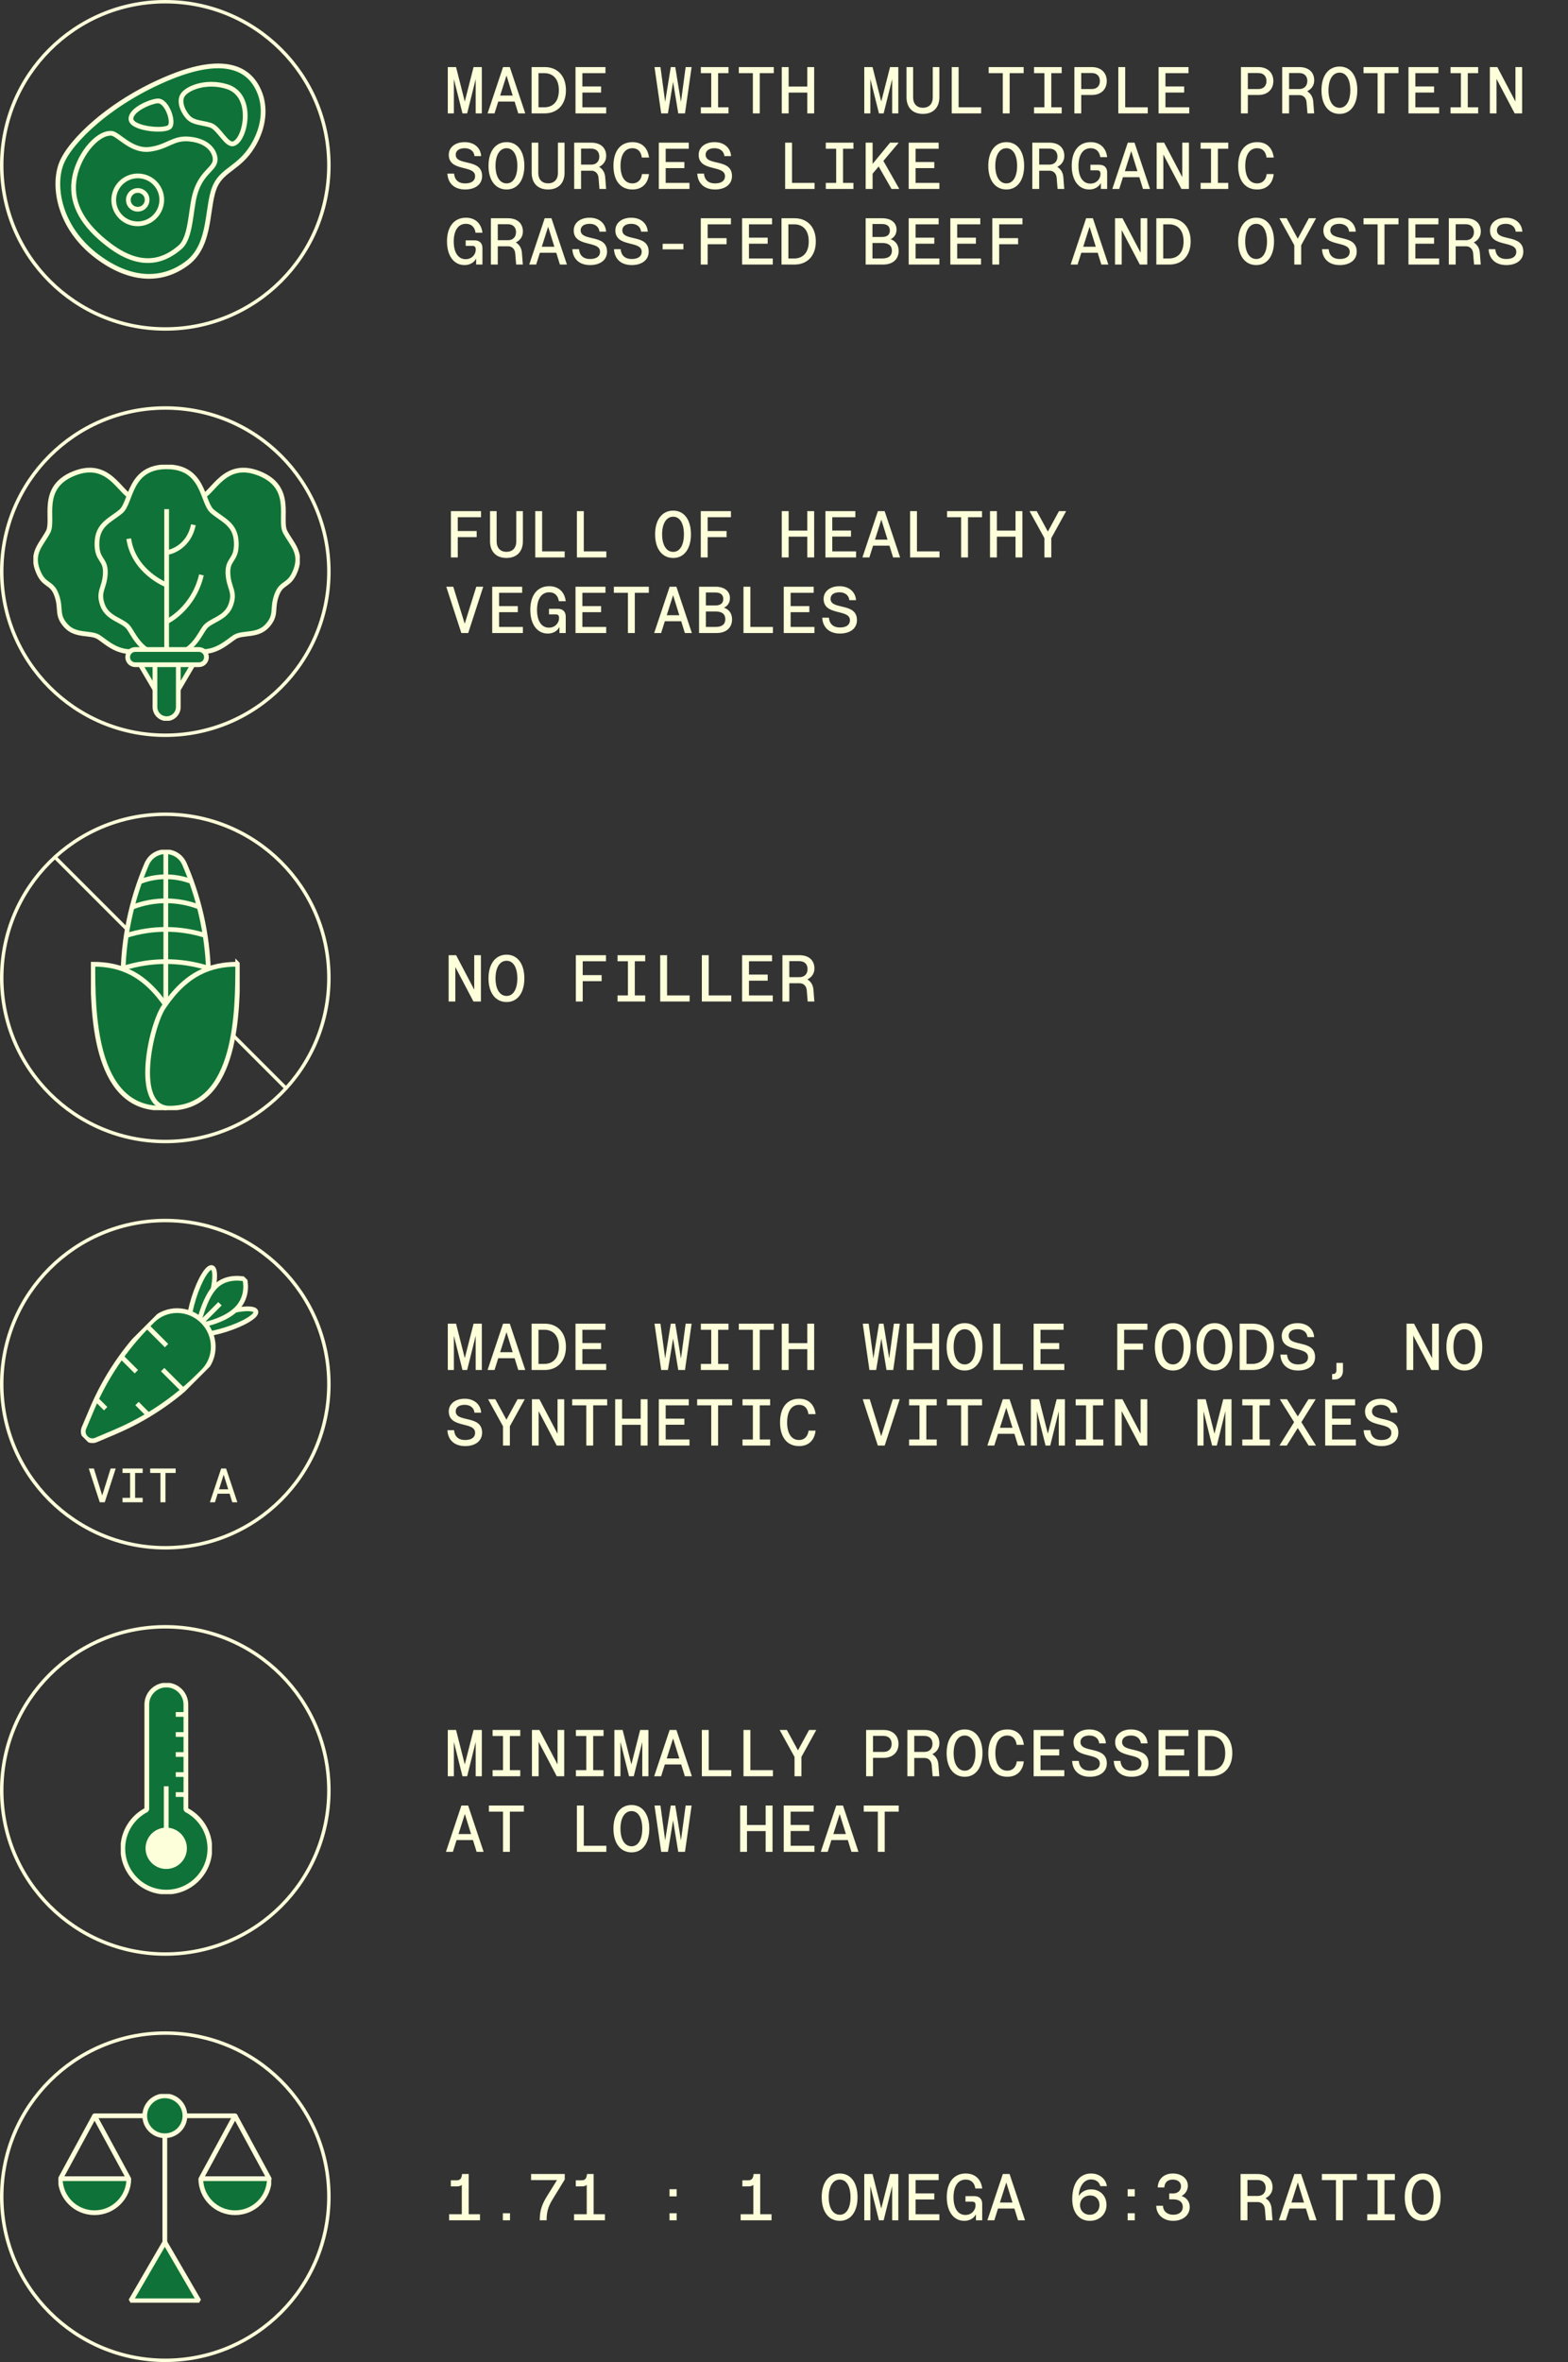 <svg xmlns="http://www.w3.org/2000/svg" fill="none" viewBox="0 0 332 500" height="500" width="332">
<rect x="0" y="0" width="332" height="500" fill="#333333" stroke="none"/>
<path fill="#FDFFDA" d="M94.812 24V14.2H96.562L98.41 21.494L100.272 14.2H102.022V24H100.72V16.734L98.914 24H97.92L96.1 16.734V24H94.812ZM103.238 24L106.514 14.2H107.942L111.218 24H109.734L108.964 21.508H105.492L104.708 24H103.238ZM105.898 20.234H108.558L107.242 15.992L105.898 20.234ZM112.561 24V14.2H115.347C117.895 14.2 119.827 15.908 119.827 19.1C119.827 22.292 117.895 24 115.347 24H112.561ZM115.277 22.712C116.901 22.712 118.329 21.69 118.329 19.1C118.329 16.51 116.901 15.488 115.277 15.488H114.017V22.712H115.277ZM121.855 24V14.2H128.197V15.488H123.311V18.302H127.273V19.59H123.311V22.712H128.351V24H121.855ZM139.996 24L138.582 14.2H139.842L140.836 21.564L142.026 14.2H142.978L144.182 21.578L145.176 14.2H146.436L145.036 24H143.608L142.516 17.336L141.424 24H139.996ZM148.394 24V22.712H150.592V15.488H148.394V14.2H154.246V15.488H152.048V22.712H154.246V24H148.394ZM159.411 24V15.488H156.429V14.2H163.835V15.488H160.867V24H159.411ZM170.931 24V19.604H166.983V24H165.527V14.2H166.983V18.316H170.931V14.2H172.387V24H170.931ZM182.996 24V14.2H184.746L186.594 21.494L188.456 14.2H190.206V24H188.904V16.734L187.098 24H186.104L184.284 16.734V24H182.996ZM195.412 24.112C193.242 24.112 191.94 22.782 191.94 20.57V14.2H193.34V20.612C193.34 21.984 194.124 22.81 195.412 22.81C196.714 22.81 197.498 21.984 197.498 20.612V14.2H198.898V20.57C198.898 22.782 197.582 24.112 195.412 24.112ZM201.514 24V14.2H202.97V22.712H207.744V24H201.514ZM212.321 24V15.488H209.339V14.2H216.745V15.488H213.777V24H212.321ZM218.941 24V22.712H221.139V15.488H218.941V14.2H224.793V15.488H222.595V22.712H224.793V24H218.941ZM227.479 24V14.2H231.161C233.149 14.2 234.339 15.418 234.339 17.154C234.339 18.89 233.149 20.108 231.161 20.108H228.935V24H227.479ZM231.133 18.848C232.393 18.848 232.883 18.05 232.883 17.154C232.883 16.258 232.393 15.46 231.133 15.46H228.935V18.848H231.133ZM236.788 24V14.2H238.244V22.712H243.018V24H236.788ZM245.312 24V14.2H251.654V15.488H246.768V18.302H250.73V19.59H246.768V22.712H251.808V24H245.312ZM262.753 24V14.2H266.435C268.423 14.2 269.613 15.418 269.613 17.154C269.613 18.89 268.423 20.108 266.435 20.108H264.209V24H262.753ZM266.407 18.848C267.667 18.848 268.157 18.05 268.157 17.154C268.157 16.258 267.667 15.46 266.407 15.46H264.209V18.848H266.407ZM271.487 24V14.2H275.085C277.073 14.2 278.263 15.264 278.263 17.014C278.263 18.078 277.675 18.876 276.765 19.324C277.507 19.758 277.983 20.528 278.053 21.494L278.249 24H276.835L276.639 21.62C276.569 20.752 275.981 20.136 275.155 20.136H272.943V24H271.487ZM275.043 18.848C276.317 18.848 276.807 18.022 276.807 17.14C276.807 16.244 276.317 15.46 275.043 15.46H272.943V18.848H275.043ZM283.638 24.112C281.286 24.112 279.802 22.18 279.802 19.1C279.802 16.02 281.286 14.088 283.638 14.088C285.948 14.088 287.39 16.02 287.39 19.1C287.39 22.18 285.948 24.112 283.638 24.112ZM283.638 22.824C285.038 22.824 285.906 21.396 285.906 19.1C285.906 16.804 285.038 15.376 283.638 15.376C282.196 15.376 281.286 16.804 281.286 19.1C281.286 21.396 282.196 22.824 283.638 22.824ZM291.686 24V15.488H288.704V14.2H296.11V15.488H293.142V24H291.686ZM298.222 24V14.2H304.564V15.488H299.678V18.302H303.64V19.59H299.678V22.712H304.718V24H298.222ZM307.125 24V22.712H309.323V15.488H307.125V14.2H312.977V15.488H310.779V22.712H312.977V24H307.125ZM315.453 24V14.2H317.035L320.871 21.494V14.2H322.285V24H320.703L316.867 16.706V24H315.453ZM98.494 40.112C96.17 40.112 94.84 38.782 94.728 36.752H96.142C96.254 38.012 96.996 38.824 98.494 38.824C99.726 38.824 100.594 38.348 100.594 37.284C100.594 34.834 95.022 36.444 95.022 32.762C95.022 31.166 96.408 30.088 98.382 30.088C100.384 30.088 101.756 31.25 101.882 33.042H100.468C100.37 32.034 99.586 31.376 98.382 31.376C97.206 31.376 96.492 31.908 96.492 32.748C96.492 35.212 102.078 33.434 102.078 37.27C102.078 39.062 100.594 40.112 98.494 40.112ZM107.27 40.112C104.918 40.112 103.434 38.18 103.434 35.1C103.434 32.02 104.918 30.088 107.27 30.088C109.58 30.088 111.022 32.02 111.022 35.1C111.022 38.18 109.58 40.112 107.27 40.112ZM107.27 38.824C108.67 38.824 109.538 37.396 109.538 35.1C109.538 32.804 108.67 31.376 107.27 31.376C105.828 31.376 104.918 32.804 104.918 35.1C104.918 37.396 105.828 38.824 107.27 38.824ZM116.047 40.112C113.877 40.112 112.575 38.782 112.575 36.57V30.2H113.975V36.612C113.975 37.984 114.759 38.81 116.047 38.81C117.349 38.81 118.133 37.984 118.133 36.612V30.2H119.533V36.57C119.533 38.782 118.217 40.112 116.047 40.112ZM121.575 40V30.2H125.173C127.161 30.2 128.351 31.264 128.351 33.014C128.351 34.078 127.763 34.876 126.853 35.324C127.595 35.758 128.071 36.528 128.141 37.494L128.337 40H126.923L126.727 37.62C126.657 36.752 126.069 36.136 125.243 36.136H123.031V40H121.575ZM125.131 34.848C126.405 34.848 126.895 34.022 126.895 33.14C126.895 32.244 126.405 31.46 125.131 31.46H123.031V34.848H125.131ZM133.921 40.112C131.359 40.112 129.889 38.222 129.889 35.1C129.889 31.978 131.359 30.088 133.921 30.088C135.937 30.088 137.155 31.306 137.421 33.35H135.895C135.741 32.132 135.083 31.376 133.907 31.376C132.297 31.376 131.387 32.79 131.387 35.1C131.387 37.41 132.297 38.824 133.907 38.824C135.041 38.824 135.783 38.068 135.923 36.85H137.407C137.197 38.894 135.909 40.112 133.921 40.112ZM139.492 40V30.2H145.834V31.488H140.948V34.302H144.91V35.59H140.948V38.712H145.988V40H139.492ZM151.404 40.112C149.08 40.112 147.75 38.782 147.638 36.752H149.052C149.164 38.012 149.906 38.824 151.404 38.824C152.636 38.824 153.504 38.348 153.504 37.284C153.504 34.834 147.932 36.444 147.932 32.762C147.932 31.166 149.318 30.088 151.292 30.088C153.294 30.088 154.666 31.25 154.792 33.042H153.378C153.28 32.034 152.496 31.376 151.292 31.376C150.116 31.376 149.402 31.908 149.402 32.748C149.402 35.212 154.988 33.434 154.988 37.27C154.988 39.062 153.504 40.112 151.404 40.112ZM166.241 40V30.2H167.697V38.712H172.471V40H166.241ZM174.849 40V38.712H177.047V31.488H174.849V30.2H180.701V31.488H178.503V38.712H180.701V40H174.849ZM184.76 40H183.29V30.2H184.76V34.694L188.456 30.2H190.29L187.042 34.064L190.416 40H188.764L186.048 35.24L184.76 36.766V40ZM192.402 40V30.2H198.744V31.488H193.858V34.302H197.82V35.59H193.858V38.712H198.898V40H192.402ZM213.091 40.112C210.739 40.112 209.255 38.18 209.255 35.1C209.255 32.02 210.739 30.088 213.091 30.088C215.401 30.088 216.843 32.02 216.843 35.1C216.843 38.18 215.401 40.112 213.091 40.112ZM213.091 38.824C214.491 38.824 215.359 37.396 215.359 35.1C215.359 32.804 214.491 31.376 213.091 31.376C211.649 31.376 210.739 32.804 210.739 35.1C210.739 37.396 211.649 38.824 213.091 38.824ZM218.577 40V30.2H222.175C224.163 30.2 225.353 31.264 225.353 33.014C225.353 34.078 224.765 34.876 223.855 35.324C224.597 35.758 225.073 36.528 225.143 37.494L225.339 40H223.925L223.729 37.62C223.659 36.752 223.071 36.136 222.245 36.136H220.033V40H218.577ZM222.133 34.848C223.407 34.848 223.897 34.022 223.897 33.14C223.897 32.244 223.407 31.46 222.133 31.46H220.033V34.848H222.133ZM230.615 40.112C228.389 40.112 226.919 38.166 226.919 35.086C226.919 31.992 228.417 30.088 230.923 30.088C232.953 30.088 234.199 31.348 234.423 33.266H232.967C232.799 32.104 232.113 31.376 230.923 31.376C229.299 31.376 228.347 32.79 228.347 35.114C228.347 37.424 229.271 38.866 230.867 38.866C232.141 38.866 233.009 37.928 233.009 36.808C233.009 36.304 232.813 36.052 232.323 36.052H230.881V34.876H232.729C233.807 34.876 234.423 35.464 234.423 36.528V40H233.093V38.712C232.883 39.174 232.155 40.112 230.615 40.112ZM235.514 40L238.79 30.2H240.218L243.494 40H242.01L241.24 37.508H237.768L236.984 40H235.514ZM238.174 36.234H240.834L239.518 31.992L238.174 36.234ZM244.906 40V30.2H246.488L250.324 37.494V30.2H251.738V40H250.156L246.32 32.706V40H244.906ZM254.214 40V38.712H256.412V31.488H254.214V30.2H260.066V31.488H257.868V38.712H260.066V40H254.214ZM266.197 40.112C263.635 40.112 262.165 38.222 262.165 35.1C262.165 31.978 263.635 30.088 266.197 30.088C268.213 30.088 269.431 31.306 269.697 33.35H268.171C268.017 32.132 267.359 31.376 266.183 31.376C264.573 31.376 263.663 32.79 263.663 35.1C263.663 37.41 264.573 38.824 266.183 38.824C267.317 38.824 268.059 38.068 268.199 36.85H269.683C269.473 38.894 268.185 40.112 266.197 40.112ZM98.34 56.112C96.114 56.112 94.644 54.166 94.644 51.086C94.644 47.992 96.142 46.088 98.648 46.088C100.678 46.088 101.924 47.348 102.148 49.266H100.692C100.524 48.104 99.838 47.376 98.648 47.376C97.024 47.376 96.072 48.79 96.072 51.114C96.072 53.424 96.996 54.866 98.592 54.866C99.866 54.866 100.734 53.928 100.734 52.808C100.734 52.304 100.538 52.052 100.048 52.052H98.606V50.876H100.454C101.532 50.876 102.148 51.464 102.148 52.528V56H100.818V54.712C100.608 55.174 99.88 56.112 98.34 56.112ZM103.938 56V46.2H107.536C109.524 46.2 110.714 47.264 110.714 49.014C110.714 50.078 110.126 50.876 109.216 51.324C109.958 51.758 110.434 52.528 110.504 53.494L110.7 56H109.286L109.09 53.62C109.02 52.752 108.432 52.136 107.606 52.136H105.394V56H103.938ZM107.494 50.848C108.768 50.848 109.258 50.022 109.258 49.14C109.258 48.244 108.768 47.46 107.494 47.46H105.394V50.848H107.494ZM112.057 56L115.333 46.2H116.761L120.037 56H118.553L117.783 53.508H114.311L113.527 56H112.057ZM114.717 52.234H117.377L116.061 47.992L114.717 52.234ZM124.949 56.112C122.625 56.112 121.295 54.782 121.183 52.752H122.597C122.709 54.012 123.451 54.824 124.949 54.824C126.181 54.824 127.049 54.348 127.049 53.284C127.049 50.834 121.477 52.444 121.477 48.762C121.477 47.166 122.863 46.088 124.837 46.088C126.839 46.088 128.211 47.25 128.337 49.042H126.923C126.825 48.034 126.041 47.376 124.837 47.376C123.661 47.376 122.947 47.908 122.947 48.748C122.947 51.212 128.533 49.434 128.533 53.27C128.533 55.062 127.049 56.112 124.949 56.112ZM133.767 56.112C131.443 56.112 130.113 54.782 130.001 52.752H131.415C131.527 54.012 132.269 54.824 133.767 54.824C134.999 54.824 135.867 54.348 135.867 53.284C135.867 50.834 130.295 52.444 130.295 48.762C130.295 47.166 131.681 46.088 133.655 46.088C135.657 46.088 137.029 47.25 137.155 49.042H135.741C135.643 48.034 134.859 47.376 133.655 47.376C132.479 47.376 131.765 47.908 131.765 48.748C131.765 51.212 137.351 49.434 137.351 53.27C137.351 55.062 135.867 56.112 133.767 56.112ZM140.304 52.78V51.604H144.7V52.78H140.304ZM148.38 56V46.2H154.764V47.488H149.836V50.414H153.84V51.702H149.836V56H148.38ZM157.129 56V46.2H163.471V47.488H158.585V50.302H162.547V51.59H158.585V54.712H163.625V56H157.129ZM165.471 56V46.2H168.257C170.805 46.2 172.737 47.908 172.737 51.1C172.737 54.292 170.805 56 168.257 56H165.471ZM168.187 54.712C169.811 54.712 171.239 53.69 171.239 51.1C171.239 48.51 169.811 47.488 168.187 47.488H166.927V54.712H168.187ZM183.29 56V46.2H186.804C188.638 46.2 189.828 47.124 189.828 48.594C189.828 49.644 189.268 50.302 188.568 50.638C189.548 50.974 190.276 51.758 190.276 53.116C190.276 54.88 189.03 56 187 56H183.29ZM186.79 54.712C188.162 54.712 188.848 54.138 188.848 53.074C188.848 52.01 188.162 51.436 186.79 51.436H184.732V54.712H186.79ZM186.734 50.162C187.84 50.162 188.414 49.7 188.414 48.79C188.414 47.894 187.84 47.418 186.72 47.418H184.732V50.162H186.734ZM192.402 56V46.2H198.744V47.488H193.858V50.302H197.82V51.59H193.858V54.712H198.898V56H192.402ZM201.22 56V46.2H207.562V47.488H202.676V50.302H206.638V51.59H202.676V54.712H207.716V56H201.22ZM210.109 56V46.2H216.493V47.488H211.565V50.414H215.569V51.702H211.565V56H210.109ZM226.695 56L229.971 46.2H231.399L234.675 56H233.191L232.421 53.508H228.949L228.165 56H226.695ZM229.355 52.234H232.015L230.699 47.992L229.355 52.234ZM236.088 56V46.2H237.67L241.506 53.494V46.2H242.92V56H241.338L237.502 48.706V56H236.088ZM244.836 56V46.2H247.622C250.17 46.2 252.102 47.908 252.102 51.1C252.102 54.292 250.17 56 247.622 56H244.836ZM247.552 54.712C249.176 54.712 250.604 53.69 250.604 51.1C250.604 48.51 249.176 47.488 247.552 47.488H246.292V54.712H247.552ZM266.001 56.112C263.649 56.112 262.165 54.18 262.165 51.1C262.165 48.02 263.649 46.088 266.001 46.088C268.311 46.088 269.753 48.02 269.753 51.1C269.753 54.18 268.311 56.112 266.001 56.112ZM266.001 54.824C267.401 54.824 268.269 53.396 268.269 51.1C268.269 48.804 267.401 47.376 266.001 47.376C264.559 47.376 263.649 48.804 263.649 51.1C263.649 53.396 264.559 54.824 266.001 54.824ZM274.049 56V51.912L270.899 46.2H272.425L274.777 50.526L277.129 46.2H278.655L275.505 51.912V56H274.049ZM283.68 56.112C281.356 56.112 280.026 54.782 279.914 52.752H281.328C281.44 54.012 282.182 54.824 283.68 54.824C284.912 54.824 285.78 54.348 285.78 53.284C285.78 50.834 280.208 52.444 280.208 48.762C280.208 47.166 281.594 46.088 283.568 46.088C285.57 46.088 286.942 47.25 287.068 49.042H285.654C285.556 48.034 284.772 47.376 283.568 47.376C282.392 47.376 281.678 47.908 281.678 48.748C281.678 51.212 287.264 49.434 287.264 53.27C287.264 55.062 285.78 56.112 283.68 56.112ZM291.686 56V47.488H288.704V46.2H296.11V47.488H293.142V56H291.686ZM298.222 56V46.2H304.564V47.488H299.678V50.302H303.64V51.59H299.678V54.712H304.718V56H298.222ZM306.761 56V46.2H310.359C312.347 46.2 313.537 47.264 313.537 49.014C313.537 50.078 312.949 50.876 312.039 51.324C312.781 51.758 313.257 52.528 313.327 53.494L313.523 56H312.109L311.913 53.62C311.843 52.752 311.255 52.136 310.429 52.136H308.217V56H306.761ZM310.317 50.848C311.591 50.848 312.081 50.022 312.081 49.14C312.081 48.244 311.591 47.46 310.317 47.46H308.217V50.848H310.317ZM318.953 56.112C316.629 56.112 315.299 54.782 315.187 52.752H316.601C316.713 54.012 317.455 54.824 318.953 54.824C320.185 54.824 321.053 54.348 321.053 53.284C321.053 50.834 315.481 52.444 315.481 48.762C315.481 47.166 316.867 46.088 318.841 46.088C320.843 46.088 322.215 47.25 322.341 49.042H320.927C320.829 48.034 320.045 47.376 318.841 47.376C317.665 47.376 316.951 47.908 316.951 48.748C316.951 51.212 322.537 49.434 322.537 53.27C322.537 55.062 321.053 56.112 318.953 56.112Z"></path>
<circle stroke-width="0.729" stroke="#FDFFDA" r="34.636" cy="35" cx="35"></circle>
<g clip-path="url(#clip0_897_102)">
<path stroke-linejoin="bevel" stroke="#FDFFDA" fill="#0F7339" d="M13.002 34.58C14.856 29.875 23.492 21.431 36.143 16.306C49.792 10.781 53.536 16.317 54.826 19.233C56.3 22.548 56.006 26.882 53.471 30.99C50.681 35.493 47.326 35.84 45.677 39.133C43.558 43.365 45.033 51.682 39.568 55.754C34.102 59.826 27.388 59.397 20.6 54.311C12.396 48.167 11.133 39.281 13.002 34.58Z"></path>
<path stroke-linejoin="bevel" stroke="#FDFFDA" fill="#0F7339" d="M23.545 28.204C24.983 28.257 27.778 32.102 31.676 31.61C35.574 31.117 36.618 29.116 40.065 29.432C44.746 29.863 45.774 32.833 45.523 34.138C45.166 35.966 42.419 36.686 41.208 41.376C40.357 44.645 40.411 50.358 38.157 52.311C35.239 54.834 30.433 57.358 23.265 51.996C17.66 47.809 15.027 43.304 15.667 38.26C16.307 33.216 20.397 28.09 23.55 28.214L23.545 28.204Z"></path>
<path stroke-linejoin="bevel" stroke="#FDFFDA" fill="#0F7339" d="M31.646 46.727C34.098 45.352 34.975 42.259 33.606 39.818C32.237 37.378 29.14 36.514 26.689 37.889C24.237 39.264 23.36 42.357 24.729 44.798C26.098 47.239 29.195 48.102 31.646 46.727Z"></path>
<path stroke-linejoin="bevel" stroke="#FDFFDA" fill="#0F7339" d="M27.728 25.189C27.664 23.227 31.835 21.469 33.37 21.362C35.386 21.211 37.094 26.247 35.754 26.986C34.167 27.876 27.791 27.151 27.728 25.189Z"></path>
<path stroke-linejoin="bevel" stroke="#FDFFDA" fill="#0F7339" d="M38.627 20.221C39.499 18.673 43.632 16.964 48.04 18.329C53.952 20.148 51.997 29.674 49.439 30.421C47.945 30.862 46.34 27.077 44.603 26.516C42.867 25.956 41.206 26.053 40.044 25.024C39.022 24.102 37.749 21.785 38.617 20.227L38.627 20.221Z"></path>
<path stroke-linejoin="bevel" stroke="#FDFFDA" fill="#0F7339" d="M30.135 44.038C31.095 43.499 31.439 42.287 30.903 41.331C30.366 40.375 29.153 40.036 28.192 40.575C27.232 41.114 26.888 42.326 27.424 43.282C27.961 44.239 29.174 44.577 30.135 44.038Z"></path>
</g>
<path fill="#FDFFDA" d="M95.47 118V108.2H101.854V109.488H96.926V112.414H100.93V113.702H96.926V118H95.47ZM107.228 118.112C105.058 118.112 103.756 116.782 103.756 114.57V108.2H105.156V114.612C105.156 115.984 105.94 116.81 107.228 116.81C108.53 116.81 109.314 115.984 109.314 114.612V108.2H110.714V114.57C110.714 116.782 109.398 118.112 107.228 118.112ZM113.331 118V108.2H114.787V116.712H119.561V118H113.331ZM122.149 118V108.2H123.605V116.712H128.379V118H122.149ZM142.544 118.112C140.192 118.112 138.708 116.18 138.708 113.1C138.708 110.02 140.192 108.088 142.544 108.088C144.854 108.088 146.296 110.02 146.296 113.1C146.296 116.18 144.854 118.112 142.544 118.112ZM142.544 116.824C143.944 116.824 144.812 115.396 144.812 113.1C144.812 110.804 143.944 109.376 142.544 109.376C141.102 109.376 140.192 110.804 140.192 113.1C140.192 115.396 141.102 116.824 142.544 116.824ZM148.38 118V108.2H154.764V109.488H149.836V112.414H153.84V113.702H149.836V118H148.38ZM170.931 118V113.604H166.983V118H165.527V108.2H166.983V112.316H170.931V108.2H172.387V118H170.931ZM174.765 118V108.2H181.107V109.488H176.221V112.302H180.183V113.59H176.221V116.712H181.261V118H174.765ZM182.604 118L185.88 108.2H187.308L190.584 118H189.1L188.33 115.508H184.858L184.074 118H182.604ZM185.264 114.234H187.924L186.608 109.992L185.264 114.234ZM192.696 118V108.2H194.152V116.712H198.926V118H192.696ZM203.502 118V109.488H200.52V108.2H207.926V109.488H204.958V118H203.502ZM215.023 118V113.604H211.075V118H209.619V108.2H211.075V112.316H215.023V108.2H216.479V118H215.023ZM221.139 118V113.912L217.989 108.2H219.515L221.867 112.526L224.219 108.2H225.745L222.595 113.912V118H221.139ZM97.682 134L94.49 124.2H95.974L98.396 132.026L100.846 124.2H102.316L99.138 134H97.682ZM104.218 134V124.2H110.56V125.488H105.674V128.302H109.636V129.59H105.674V132.712H110.714V134H104.218ZM115.977 134.112C113.751 134.112 112.281 132.166 112.281 129.086C112.281 125.992 113.779 124.088 116.285 124.088C118.315 124.088 119.561 125.348 119.785 127.266H118.329C118.161 126.104 117.475 125.376 116.285 125.376C114.661 125.376 113.709 126.79 113.709 129.114C113.709 131.424 114.633 132.866 116.229 132.866C117.503 132.866 118.371 131.928 118.371 130.808C118.371 130.304 118.175 130.052 117.685 130.052H116.243V128.876H118.091C119.169 128.876 119.785 129.464 119.785 130.528V134H118.455V132.712C118.245 133.174 117.517 134.112 115.977 134.112ZM121.855 134V124.2H128.197V125.488H123.311V128.302H127.273V129.59H123.311V132.712H128.351V134H121.855ZM132.955 134V125.488H129.973V124.2H137.379V125.488H134.411V134H132.955ZM138.512 134L141.788 124.2H143.216L146.492 134H145.008L144.238 131.508H140.766L139.982 134H138.512ZM141.172 130.234H143.832L142.516 125.992L141.172 130.234ZM148.016 134V124.2H151.53C153.364 124.2 154.554 125.124 154.554 126.594C154.554 127.644 153.994 128.302 153.294 128.638C154.274 128.974 155.002 129.758 155.002 131.116C155.002 132.88 153.756 134 151.726 134H148.016ZM151.516 132.712C152.888 132.712 153.574 132.138 153.574 131.074C153.574 130.01 152.888 129.436 151.516 129.436H149.458V132.712H151.516ZM151.46 128.162C152.566 128.162 153.14 127.7 153.14 126.79C153.14 125.894 152.566 125.418 151.446 125.418H149.458V128.162H151.46ZM157.423 134V124.2H158.879V132.712H163.653V134H157.423ZM165.947 134V124.2H172.289V125.488H167.403V128.302H171.365V129.59H167.403V132.712H172.443V134H165.947ZM177.859 134.112C175.535 134.112 174.205 132.782 174.093 130.752H175.507C175.619 132.012 176.361 132.824 177.859 132.824C179.091 132.824 179.959 132.348 179.959 131.284C179.959 128.834 174.387 130.444 174.387 126.762C174.387 125.166 175.773 124.088 177.747 124.088C179.749 124.088 181.121 125.25 181.247 127.042H179.833C179.735 126.034 178.951 125.376 177.747 125.376C176.571 125.376 175.857 125.908 175.857 126.748C175.857 129.212 181.443 127.434 181.443 131.27C181.443 133.062 179.959 134.112 177.859 134.112Z"></path>
<circle stroke-width="0.729" stroke="#FDFFDA" r="34.636" cy="121" cx="35"></circle>
<g clip-path="url(#clip1_897_102)">
<path stroke-miterlimit="10" stroke="#FBFFD8" fill="#0F7339" d="M32.687 136.083C35.338 133.865 35.382 130.507 35.779 128.89C36.257 126.92 39.234 125.471 39.128 122.334C39.013 119.197 37.37 119.224 36.08 116.308C34.79 113.392 36.866 113.198 35.311 109.628C33.756 106.058 30.928 106.297 28.145 105.387C25.362 104.468 23.1 97.24 15.651 100.227C8.202 103.213 11.56 109.999 10.181 112.588C8.803 115.177 6.594 116.953 7.928 120.611C9.271 124.269 10.906 122.979 11.984 125.975C13.062 128.97 11.851 130.092 13.937 132.434C16.022 134.775 19.177 133.768 20.882 134.864C22.287 135.756 24.628 138.151 28.083 137.921L34.118 148.179L34.224 135.95L32.687 136.083Z"></path>
<path stroke-miterlimit="10" stroke="#FBFFD8" fill="#0F7339" d="M37.874 136.083C35.223 133.865 35.179 130.507 34.781 128.89C34.304 126.92 31.326 125.471 31.433 122.334C31.547 119.197 33.191 119.224 34.481 116.308C35.771 113.392 33.694 113.198 35.25 109.628C36.805 106.058 39.632 106.297 42.416 105.387C45.199 104.468 47.461 97.24 54.91 100.227C62.358 103.213 59.001 109.999 60.379 112.588C61.758 115.177 63.967 116.953 62.632 120.611C61.289 124.269 59.655 122.979 58.577 125.975C57.499 128.97 58.709 130.092 56.624 132.434C54.538 134.775 51.384 133.768 49.679 134.864C48.274 135.756 45.932 138.151 42.477 137.921L36.443 148.179L36.336 135.95L37.874 136.083Z"></path>
<path stroke-miterlimit="10" stroke="#FBFFD8" fill="#0F7339" d="M50.031 114.859C49.916 110.962 47.203 110.14 44.959 108.249C42.714 106.358 43.306 98.812 35.283 98.812C27.26 98.812 27.852 106.367 25.608 108.249C23.363 110.14 20.651 110.962 20.536 114.859C20.421 118.755 22.427 118.163 22.303 121.344C22.18 124.525 20.651 125.117 21.711 128.068C22.771 131.02 26.076 131.258 27.26 132.902C28.223 134.254 29.513 137.346 32.809 138.424V149.655C32.809 151.024 33.922 152.129 35.283 152.129C36.653 152.129 37.757 151.015 37.757 149.655V138.424C41.044 137.355 42.334 134.254 43.306 132.902C44.49 131.249 47.786 131.011 48.855 128.068C49.916 125.117 48.387 124.525 48.263 121.344C48.14 118.163 50.154 118.746 50.031 114.859Z"></path>
<path stroke-miterlimit="10" stroke="#FBFFD8" d="M35.281 107.781V138.115"></path>
<path fill="#0F7339" d="M27.258 114.039C28.309 121.152 35.281 123.829 35.281 123.829L27.258 114.039Z"></path>
<path stroke-miterlimit="10" stroke="#FBFFD8" d="M27.258 114.039C28.309 121.152 35.281 123.829 35.281 123.829"></path>
<path fill="#0F7339" d="M40.945 111.086C39.823 116.423 35.281 116.988 35.281 116.988L40.945 111.086Z"></path>
<path stroke-miterlimit="10" stroke="#FBFFD8" d="M40.945 111.086C39.823 116.423 35.281 116.988 35.281 116.988"></path>
<path fill="#0F7339" d="M42.651 121.695C40.937 128.958 35.273 131.609 35.273 131.609L42.651 121.695Z"></path>
<path stroke-miterlimit="10" stroke="#FBFFD8" d="M42.651 121.695C40.937 128.958 35.273 131.609 35.273 131.609"></path>
<path stroke-miterlimit="10" stroke="#FBFFD8" fill="#0F7339" d="M42.105 137.488H28.639C27.751 137.488 27.031 138.208 27.031 139.096V139.105C27.031 139.993 27.751 140.713 28.639 140.713H42.105C42.994 140.713 43.714 139.993 43.714 139.105V139.096C43.714 138.208 42.994 137.488 42.105 137.488Z"></path>
</g>
<circle stroke-width="0.729" stroke="#FDFFDA" r="34.636" cy="207" cx="35"></circle>
<line stroke-width="0.729" stroke="#FDFFDA" y2="230.321" x2="60.508" y1="181.321" x1="11.508"></line>
<g clip-path="url(#clip2_897_102)">
<path stroke-miterlimit="10" stroke="#FDFFDA" fill="#0F7339" d="M38.338 234.071H31.874C28.647 234.071 26.031 231.469 26.031 228.258V207.311C26.031 198.929 27.744 190.63 31.055 182.923C32.57 179.399 37.593 179.415 39.083 182.948L39.298 183.45C42.51 191.058 44.173 199.226 44.173 207.484V228.258C44.173 231.469 41.558 234.071 38.33 234.071H38.338Z"></path>
<path stroke-miterlimit="10" stroke="#FDFFDA" d="M35.109 180.285V234.068"></path>
<path stroke-miterlimit="10" stroke="#FDFFDA" d="M28.109 191.988C32.62 190.259 37.611 190.251 42.13 191.98H42.163"></path>
<path stroke-miterlimit="10" stroke="#FDFFDA" d="M29.695 186.609C33.18 185.267 37.045 185.267 40.537 186.601H40.562"></path>
<path stroke-miterlimit="10" stroke="#FDFFDA" d="M26.688 198.05C32.175 196.296 38.076 196.296 43.555 198.05"></path>
<path stroke-miterlimit="10" stroke="#FDFFDA" d="M26.164 204.946C31.999 203.086 38.264 203.086 44.099 204.946"></path>
<path stroke-miterlimit="10" stroke="#FDFFDA" fill="#0F7339" d="M19.664 204.109C25.433 204.109 30.581 206.028 35.373 213.175C38.096 217.234 41.911 234.591 34.115 234.591C19.664 234.591 19.664 213.693 19.664 204.109Z"></path>
<path stroke-miterlimit="10" stroke="#FDFFDA" fill="#0F7339" d="M50.338 204.106C44.569 204.106 39.421 206.024 34.629 213.171C31.906 217.23 28.091 234.587 35.887 234.587C50.33 234.587 50.33 213.69 50.33 204.098L50.338 204.106Z"></path>
</g>
<circle stroke-width="0.729" stroke="#FDFFDA" r="34.636" cy="293" cx="35"></circle>
<g clip-path="url(#clip3_897_102)">
<path stroke-linejoin="bevel" stroke="#FDFFDA" fill="#0F7339" d="M47.797 281.453C51.625 280.238 54.479 278.513 54.17 277.601C53.862 276.688 50.509 276.933 46.681 278.148C42.853 279.363 40 281.087 40.308 282C40.616 282.912 43.969 282.667 47.797 281.453Z"></path>
<path stroke-linejoin="bevel" stroke="#FDFFDA" fill="#0F7339" d="M40.503 282.186C41.416 282.494 43.14 279.641 44.355 275.813C45.57 271.985 45.815 268.632 44.902 268.324C43.99 268.016 42.265 270.869 41.05 274.697C39.836 278.525 39.59 281.878 40.503 282.186Z"></path>
<path stroke-linejoin="bevel" stroke="#FDFFDA" fill="#0F7339" d="M41.945 280.632C41.945 280.632 47.275 279.887 50.068 277.094C52.861 274.301 51.826 270.752 51.826 270.752C51.826 270.752 48.111 269.83 45.631 272.311C43.15 274.791 41.941 280.636 41.941 280.636L41.945 280.632Z"></path>
<path stroke-linejoin="bevel" stroke="#FDFFDA" d="M46.578 275.977L41.933 280.622"></path>
<path stroke-linejoin="bevel" stroke="#FDFFDA" fill="#0F7339" d="M24.286 303.146L20.319 304.824C18.735 305.493 17.104 303.861 17.773 302.277L19.451 298.311C22.284 291.593 26.38 285.503 31.518 280.365L32.316 279.567C35.205 276.677 39.943 276.732 42.9 279.689C45.856 282.645 45.911 287.383 43.021 290.273L42.223 291.07C37.085 296.209 30.995 300.304 24.282 303.141L24.286 303.146Z"></path>
<path stroke-linejoin="bevel" stroke="#FDFFDA" d="M35.262 284.844L31.273 280.855"></path>
<path stroke-linejoin="bevel" stroke="#FDFFDA" d="M38.62 294.105L34.438 289.922"></path>
<path stroke-linejoin="bevel" stroke="#FDFFDA" d="M28.872 290.368L25.867 287.363"></path>
<path stroke-linejoin="bevel" stroke="#FDFFDA" d="M31.438 299.536L29.008 297.105"></path>
<path stroke-linejoin="bevel" stroke="#FDFFDA" d="M22.373 298.193L20.547 296.367"></path>
</g>
<path fill="#FDFFDA" d="M21.122 318L18.796 310.86H19.877L21.642 316.562L23.427 310.86H24.497L22.182 318H21.122ZM25.945 318V317.062H27.546V311.799H25.945V310.86H30.208V311.799H28.607V317.062H30.208V318H25.945ZM33.97 318V311.799H31.798V310.86H37.193V311.799H35.031V318H33.97ZM44.443 318L46.829 310.86H47.87L50.256 318H49.175L48.614 316.185H46.085L45.514 318H44.443ZM46.38 315.256H48.318L47.359 312.166L46.38 315.256Z"></path>
<circle stroke-width="0.729" stroke="#FDFFDA" r="34.636" cy="379" cx="35"></circle>
<g clip-path="url(#clip4_897_102)">
<path stroke-linejoin="bevel" stroke="#FDFFDA" fill="#0F7339" d="M39.36 383.086V360.826C39.36 358.543 37.505 356.688 35.222 356.688C32.938 356.688 31.083 358.543 31.083 360.826V383.086C28.073 384.6 26.008 387.715 26.008 391.311C26.008 396.395 30.129 400.525 35.222 400.525C40.314 400.525 44.435 396.404 44.435 391.311C44.435 387.715 42.37 384.609 39.36 383.086Z"></path>
<path fill="#FDFFDA" d="M35.195 395.625C37.612 395.625 39.57 393.666 39.57 391.25C39.57 388.834 37.612 386.875 35.195 386.875C32.779 386.875 30.82 388.834 30.82 391.25C30.82 393.666 32.779 395.625 35.195 395.625Z"></path>
<path stroke-linejoin="round" stroke="#FDFFDA" d="M35.195 390.375L35.195 378.125"></path>
<path stroke-miterlimit="10" stroke="#FDFFDA" d="M39.258 379.875H37.219"></path>
<path stroke-miterlimit="10" stroke="#FDFFDA" d="M39.258 375.641H37.219"></path>
<path stroke-miterlimit="10" stroke="#FDFFDA" d="M39.258 371.395H37.219"></path>
<path stroke-miterlimit="10" stroke="#FDFFDA" d="M39.258 367.16H37.219"></path>
<path stroke-miterlimit="10" stroke="#FDFFDA" d="M39.258 362.914H37.219"></path>
</g>
<circle stroke-width="0.729" stroke="#FDFFDA" r="34.636" cy="465" cx="35"></circle>
<g clip-path="url(#clip5_897_102)">
<path stroke-linejoin="bevel" stroke="#FDFFDA" fill="#0F7339" d="M27.275 461.18C27.275 465.161 24.023 468.392 20.017 468.392C16.009 468.392 12.766 465.161 12.766 461.18H27.275Z"></path>
<path stroke-linejoin="bevel" stroke="#FDFFDA" fill="#0F7339" d="M57.033 461.18C57.033 465.161 53.782 468.392 49.774 468.392C45.767 468.392 42.516 465.161 42.516 461.18H57.025H57.033Z"></path>
<path stroke-linejoin="bevel" stroke="#FDFFDA" fill="#0F7339" d="M34.899 474.621L27.688 487.039H42.11L34.899 474.621Z"></path>
<path stroke-linejoin="bevel" stroke-linecap="round" stroke="#FDFFDA" d="M27.235 461.177L20.024 447.875L12.805 461.177"></path>
<path stroke-linejoin="bevel" stroke-linecap="round" stroke="#FDFFDA" d="M56.985 461.177L49.774 447.875L42.562 461.177"></path>
<path stroke-linejoin="bevel" stroke="#FDFFDA" d="M34.898 452.281V474.62"></path>
<path stroke-linejoin="bevel" stroke-linecap="round" stroke="#FDFFDA" d="M20.023 447.875H49.774"></path>
<path stroke-linejoin="bevel" stroke="#FDFFDA" fill="#0F7339" d="M34.902 452.101C37.251 452.101 39.156 450.208 39.156 447.874C39.156 445.541 37.251 443.648 34.902 443.648C32.553 443.648 30.648 445.541 30.648 447.874C30.648 450.208 32.553 452.101 34.902 452.101Z"></path>
</g>
<path fill="#FDFFDA" d="M94.994 212V202.2H96.576L100.412 209.494V202.2H101.826V212H100.244L96.408 204.706V212H94.994ZM107.27 212.112C104.918 212.112 103.434 210.18 103.434 207.1C103.434 204.02 104.918 202.088 107.27 202.088C109.58 202.088 111.022 204.02 111.022 207.1C111.022 210.18 109.58 212.112 107.27 212.112ZM107.27 210.824C108.67 210.824 109.538 209.396 109.538 207.1C109.538 204.804 108.67 203.376 107.27 203.376C105.828 203.376 104.918 204.804 104.918 207.1C104.918 209.396 105.828 210.824 107.27 210.824ZM121.925 212V202.2H128.309V203.488H123.381V206.414H127.385V207.702H123.381V212H121.925ZM130.757 212V210.712H132.955V203.488H130.757V202.2H136.609V203.488H134.411V210.712H136.609V212H130.757ZM139.786 212V202.2H141.242V210.712H146.016V212H139.786ZM148.604 212V202.2H150.06V210.712H154.834V212H148.604ZM157.129 212V202.2H163.471V203.488H158.585V206.302H162.547V207.59H158.585V210.712H163.625V212H157.129ZM165.667 212V202.2H169.265C171.253 202.2 172.443 203.264 172.443 205.014C172.443 206.078 171.855 206.876 170.945 207.324C171.687 207.758 172.163 208.528 172.233 209.494L172.429 212H171.015L170.819 209.62C170.749 208.752 170.161 208.136 169.335 208.136H167.123V212H165.667ZM169.223 206.848C170.497 206.848 170.987 206.022 170.987 205.14C170.987 204.244 170.497 203.46 169.223 203.46H167.123V206.848H169.223Z"></path>
<path fill="#FDFFDA" d="M94.812 290V280.2H96.562L98.41 287.494L100.272 280.2H102.022V290H100.72V282.734L98.914 290H97.92L96.1 282.734V290H94.812ZM103.238 290L106.514 280.2H107.942L111.218 290H109.734L108.964 287.508H105.492L104.708 290H103.238ZM105.898 286.234H108.558L107.242 281.992L105.898 286.234ZM112.561 290V280.2H115.347C117.895 280.2 119.827 281.908 119.827 285.1C119.827 288.292 117.895 290 115.347 290H112.561ZM115.277 288.712C116.901 288.712 118.329 287.69 118.329 285.1C118.329 282.51 116.901 281.488 115.277 281.488H114.017V288.712H115.277ZM121.855 290V280.2H128.197V281.488H123.311V284.302H127.273V285.59H123.311V288.712H128.351V290H121.855ZM139.996 290L138.582 280.2H139.842L140.836 287.564L142.026 280.2H142.978L144.182 287.578L145.176 280.2H146.436L145.036 290H143.608L142.516 283.336L141.424 290H139.996ZM148.394 290V288.712H150.592V281.488H148.394V280.2H154.246V281.488H152.048V288.712H154.246V290H148.394ZM159.411 290V281.488H156.429V280.2H163.835V281.488H160.867V290H159.411ZM170.931 290V285.604H166.983V290H165.527V280.2H166.983V284.316H170.931V280.2H172.387V290H170.931ZM184.088 290L182.674 280.2H183.934L184.928 287.564L186.118 280.2H187.07L188.274 287.578L189.268 280.2H190.528L189.128 290H187.7L186.608 283.336L185.516 290H184.088ZM197.386 290V285.604H193.438V290H191.982V280.2H193.438V284.316H197.386V280.2H198.842V290H197.386ZM204.272 290.112C201.92 290.112 200.436 288.18 200.436 285.1C200.436 282.02 201.92 280.088 204.272 280.088C206.582 280.088 208.024 282.02 208.024 285.1C208.024 288.18 206.582 290.112 204.272 290.112ZM204.272 288.824C205.672 288.824 206.54 287.396 206.54 285.1C206.54 282.804 205.672 281.376 204.272 281.376C202.83 281.376 201.92 282.804 201.92 285.1C201.92 287.396 202.83 288.824 204.272 288.824ZM210.333 290V280.2H211.789V288.712H216.563V290H210.333ZM218.857 290V280.2H225.199V281.488H220.313V284.302H224.275V285.59H220.313V288.712H225.353V290H218.857ZM236.564 290V280.2H242.948V281.488H238.02V284.414H242.024V285.702H238.02V290H236.564ZM248.364 290.112C246.012 290.112 244.528 288.18 244.528 285.1C244.528 282.02 246.012 280.088 248.364 280.088C250.674 280.088 252.116 282.02 252.116 285.1C252.116 288.18 250.674 290.112 248.364 290.112ZM248.364 288.824C249.764 288.824 250.632 287.396 250.632 285.1C250.632 282.804 249.764 281.376 248.364 281.376C246.922 281.376 246.012 282.804 246.012 285.1C246.012 287.396 246.922 288.824 248.364 288.824ZM257.182 290.112C254.83 290.112 253.346 288.18 253.346 285.1C253.346 282.02 254.83 280.088 257.182 280.088C259.492 280.088 260.934 282.02 260.934 285.1C260.934 288.18 259.492 290.112 257.182 290.112ZM257.182 288.824C258.582 288.824 259.45 287.396 259.45 285.1C259.45 282.804 258.582 281.376 257.182 281.376C255.74 281.376 254.83 282.804 254.83 285.1C254.83 287.396 255.74 288.824 257.182 288.824ZM262.473 290V280.2H265.259C267.807 280.2 269.739 281.908 269.739 285.1C269.739 288.292 267.807 290 265.259 290H262.473ZM265.189 288.712C266.813 288.712 268.241 287.69 268.241 285.1C268.241 282.51 266.813 281.488 265.189 281.488H263.929V288.712H265.189ZM274.861 290.112C272.537 290.112 271.207 288.782 271.095 286.752H272.509C272.621 288.012 273.363 288.824 274.861 288.824C276.093 288.824 276.961 288.348 276.961 287.284C276.961 284.834 271.389 286.444 271.389 282.762C271.389 281.166 272.775 280.088 274.749 280.088C276.751 280.088 278.123 281.25 278.249 283.042H276.835C276.737 282.034 275.953 281.376 274.749 281.376C273.573 281.376 272.859 281.908 272.859 282.748C272.859 285.212 278.445 283.434 278.445 287.27C278.445 289.062 276.961 290.112 274.861 290.112ZM282.294 290.854C282.7 290.854 282.966 290.546 282.966 290.084V288.502H284.352V290.182C284.352 291.274 283.652 292.016 282.616 292.016H282.056V290.854H282.294ZM297.816 290V280.2H299.398L303.234 287.494V280.2H304.648V290H303.066L299.23 282.706V290H297.816ZM310.093 290.112C307.741 290.112 306.257 288.18 306.257 285.1C306.257 282.02 307.741 280.088 310.093 280.088C312.403 280.088 313.845 282.02 313.845 285.1C313.845 288.18 312.403 290.112 310.093 290.112ZM310.093 288.824C311.493 288.824 312.361 287.396 312.361 285.1C312.361 282.804 311.493 281.376 310.093 281.376C308.651 281.376 307.741 282.804 307.741 285.1C307.741 287.396 308.651 288.824 310.093 288.824ZM98.494 306.112C96.17 306.112 94.84 304.782 94.728 302.752H96.142C96.254 304.012 96.996 304.824 98.494 304.824C99.726 304.824 100.594 304.348 100.594 303.284C100.594 300.834 95.022 302.444 95.022 298.762C95.022 297.166 96.408 296.088 98.382 296.088C100.384 296.088 101.756 297.25 101.882 299.042H100.468C100.37 298.034 99.586 297.376 98.382 297.376C97.206 297.376 96.492 297.908 96.492 298.748C96.492 301.212 102.078 299.434 102.078 303.27C102.078 305.062 100.594 306.112 98.494 306.112ZM106.5 306V301.912L103.35 296.2H104.876L107.228 300.526L109.58 296.2H111.106L107.956 301.912V306H106.5ZM112.631 306V296.2H114.213L118.049 303.494V296.2H119.463V306H117.881L114.045 298.706V306H112.631ZM124.137 306V297.488H121.155V296.2H128.561V297.488H125.593V306H124.137ZM135.657 306V301.604H131.709V306H130.253V296.2H131.709V300.316H135.657V296.2H137.113V306H135.657ZM139.492 306V296.2H145.834V297.488H140.948V300.302H144.91V301.59H140.948V304.712H145.988V306H139.492ZM150.592 306V297.488H147.61V296.2H155.016V297.488H152.048V306H150.592ZM157.213 306V304.712H159.411V297.488H157.213V296.2H163.065V297.488H160.867V304.712H163.065V306H157.213ZM169.195 306.112C166.633 306.112 165.163 304.222 165.163 301.1C165.163 297.978 166.633 296.088 169.195 296.088C171.211 296.088 172.429 297.306 172.695 299.35H171.169C171.015 298.132 170.357 297.376 169.181 297.376C167.571 297.376 166.661 298.79 166.661 301.1C166.661 303.41 167.571 304.824 169.181 304.824C170.315 304.824 171.057 304.068 171.197 302.85H172.681C172.471 304.894 171.183 306.112 169.195 306.112ZM185.866 306L182.674 296.2H184.158L186.58 304.026L189.03 296.2H190.5L187.322 306H185.866ZM192.486 306V304.712H194.684V297.488H192.486V296.2H198.338V297.488H196.14V304.712H198.338V306H192.486ZM203.502 306V297.488H200.52V296.2H207.926V297.488H204.958V306H203.502ZM209.059 306L212.335 296.2H213.763L217.039 306H215.555L214.785 303.508H211.313L210.529 306H209.059ZM211.719 302.234H214.379L213.063 297.992L211.719 302.234ZM218.269 306V296.2H220.019L221.867 303.494L223.729 296.2H225.479V306H224.177V298.734L222.371 306H221.377L219.557 298.734V306H218.269ZM227.759 306V304.712H229.957V297.488H227.759V296.2H233.611V297.488H231.413V304.712H233.611V306H227.759ZM236.088 306V296.2H237.67L241.506 303.494V296.2H242.92V306H241.338L237.502 298.706V306H236.088ZM253.542 306V296.2H255.292L257.14 303.494L259.002 296.2H260.752V306H259.45V298.734L257.644 306H256.65L254.83 298.734V306H253.542ZM263.033 306V304.712H265.231V297.488H263.033V296.2H268.885V297.488H266.687V304.712H268.885V306H263.033ZM270.899 306L274.007 301.044L270.983 296.2H272.509L274.777 299.826L277.045 296.2H278.571L275.547 301.044L278.641 306H277.087L274.777 302.29L272.453 306H270.899ZM280.586 306V296.2H286.928V297.488H282.042V300.302H286.004V301.59H282.042V304.712H287.082V306H280.586ZM292.498 306.112C290.174 306.112 288.844 304.782 288.732 302.752H290.146C290.258 304.012 291 304.824 292.498 304.824C293.73 304.824 294.598 304.348 294.598 303.284C294.598 300.834 289.026 302.444 289.026 298.762C289.026 297.166 290.412 296.088 292.386 296.088C294.388 296.088 295.76 297.25 295.886 299.042H294.472C294.374 298.034 293.59 297.376 292.386 297.376C291.21 297.376 290.496 297.908 290.496 298.748C290.496 301.212 296.082 299.434 296.082 303.27C296.082 305.062 294.598 306.112 292.498 306.112Z"></path>
<path fill="#FDFFDA" d="M94.812 376V366.2H96.562L98.41 373.494L100.272 366.2H102.022V376H100.72V368.734L98.914 376H97.92L96.1 368.734V376H94.812ZM104.302 376V374.712H106.5V367.488H104.302V366.2H110.154V367.488H107.956V374.712H110.154V376H104.302ZM112.631 376V366.2H114.213L118.049 373.494V366.2H119.463V376H117.881L114.045 368.706V376H112.631ZM121.939 376V374.712H124.137V367.488H121.939V366.2H127.791V367.488H125.593V374.712H127.791V376H121.939ZM130.085 376V366.2H131.835L133.683 373.494L135.545 366.2H137.295V376H135.993V368.734L134.187 376H133.193L131.373 368.734V376H130.085ZM138.512 376L141.788 366.2H143.216L146.492 376H145.008L144.238 373.508H140.766L139.982 376H138.512ZM141.172 372.234H143.832L142.516 367.992L141.172 372.234ZM148.604 376V366.2H150.06V374.712H154.834V376H148.604ZM157.423 376V366.2H158.879V374.712H163.653V376H157.423ZM168.229 376V371.912L165.079 366.2H166.605L168.957 370.526L171.309 366.2H172.835L169.685 371.912V376H168.229ZM183.388 376V366.2H187.07C189.058 366.2 190.248 367.418 190.248 369.154C190.248 370.89 189.058 372.108 187.07 372.108H184.844V376H183.388ZM187.042 370.848C188.302 370.848 188.792 370.05 188.792 369.154C188.792 368.258 188.302 367.46 187.042 367.46H184.844V370.848H187.042ZM192.122 376V366.2H195.72C197.708 366.2 198.898 367.264 198.898 369.014C198.898 370.078 198.31 370.876 197.4 371.324C198.142 371.758 198.618 372.528 198.688 373.494L198.884 376H197.47L197.274 373.62C197.204 372.752 196.616 372.136 195.79 372.136H193.578V376H192.122ZM195.678 370.848C196.952 370.848 197.442 370.022 197.442 369.14C197.442 368.244 196.952 367.46 195.678 367.46H193.578V370.848H195.678ZM204.272 376.112C201.92 376.112 200.436 374.18 200.436 371.1C200.436 368.02 201.92 366.088 204.272 366.088C206.582 366.088 208.024 368.02 208.024 371.1C208.024 374.18 206.582 376.112 204.272 376.112ZM204.272 374.824C205.672 374.824 206.54 373.396 206.54 371.1C206.54 368.804 205.672 367.376 204.272 367.376C202.83 367.376 201.92 368.804 201.92 371.1C201.92 373.396 202.83 374.824 204.272 374.824ZM213.287 376.112C210.725 376.112 209.255 374.222 209.255 371.1C209.255 367.978 210.725 366.088 213.287 366.088C215.303 366.088 216.521 367.306 216.787 369.35H215.261C215.107 368.132 214.449 367.376 213.273 367.376C211.663 367.376 210.753 368.79 210.753 371.1C210.753 373.41 211.663 374.824 213.273 374.824C214.407 374.824 215.149 374.068 215.289 372.85H216.773C216.563 374.894 215.275 376.112 213.287 376.112ZM218.857 376V366.2H225.199V367.488H220.313V370.302H224.275V371.59H220.313V374.712H225.353V376H218.857ZM230.769 376.112C228.445 376.112 227.115 374.782 227.003 372.752H228.417C228.529 374.012 229.271 374.824 230.769 374.824C232.001 374.824 232.869 374.348 232.869 373.284C232.869 370.834 227.297 372.444 227.297 368.762C227.297 367.166 228.683 366.088 230.657 366.088C232.659 366.088 234.031 367.25 234.157 369.042H232.743C232.645 368.034 231.861 367.376 230.657 367.376C229.481 367.376 228.767 367.908 228.767 368.748C228.767 371.212 234.353 369.434 234.353 373.27C234.353 375.062 232.869 376.112 230.769 376.112ZM239.588 376.112C237.264 376.112 235.934 374.782 235.822 372.752H237.236C237.348 374.012 238.09 374.824 239.588 374.824C240.82 374.824 241.688 374.348 241.688 373.284C241.688 370.834 236.116 372.444 236.116 368.762C236.116 367.166 237.502 366.088 239.476 366.088C241.478 366.088 242.85 367.25 242.976 369.042H241.562C241.464 368.034 240.68 367.376 239.476 367.376C238.3 367.376 237.586 367.908 237.586 368.748C237.586 371.212 243.172 369.434 243.172 373.27C243.172 375.062 241.688 376.112 239.588 376.112ZM245.312 376V366.2H251.654V367.488H246.768V370.302H250.73V371.59H246.768V374.712H251.808V376H245.312ZM253.654 376V366.2H256.44C258.988 366.2 260.92 367.908 260.92 371.1C260.92 374.292 258.988 376 256.44 376H253.654ZM256.37 374.712C257.994 374.712 259.422 373.69 259.422 371.1C259.422 368.51 257.994 367.488 256.37 367.488H255.11V374.712H256.37ZM94.42 392L97.696 382.2H99.124L102.4 392H100.916L100.146 389.508H96.674L95.89 392H94.42ZM97.08 388.234H99.74L98.424 383.992L97.08 388.234ZM106.5 392V383.488H103.518V382.2H110.924V383.488H107.956V392H106.5ZM122.149 392V382.2H123.605V390.712H128.379V392H122.149ZM133.725 392.112C131.373 392.112 129.889 390.18 129.889 387.1C129.889 384.02 131.373 382.088 133.725 382.088C136.035 382.088 137.477 384.02 137.477 387.1C137.477 390.18 136.035 392.112 133.725 392.112ZM133.725 390.824C135.125 390.824 135.993 389.396 135.993 387.1C135.993 384.804 135.125 383.376 133.725 383.376C132.283 383.376 131.373 384.804 131.373 387.1C131.373 389.396 132.283 390.824 133.725 390.824ZM139.996 392L138.582 382.2H139.842L140.836 389.564L142.026 382.2H142.978L144.182 389.578L145.176 382.2H146.436L145.036 392H143.608L142.516 385.336L141.424 392H139.996ZM162.113 392V387.604H158.165V392H156.709V382.2H158.165V386.316H162.113V382.2H163.569V392H162.113ZM165.947 392V382.2H172.289V383.488H167.403V386.302H171.365V387.59H167.403V390.712H172.443V392H165.947ZM173.785 392L177.061 382.2H178.489L181.765 392H180.281L179.511 389.508H176.039L175.255 392H173.785ZM176.445 388.234H179.105L177.789 383.992L176.445 388.234ZM185.866 392V383.488H182.884V382.2H190.29V383.488H187.322V392H185.866Z"></path>
<path fill="#FDFFDA" d="M97.78 462.468C97.626 462.692 97.192 462.818 96.786 462.818H95.456V461.53H96.674C97.36 461.53 97.738 461.25 97.836 460.2H99.236V468.712H101.63V470H95.092V468.712H97.78V462.468ZM106.472 468.502H107.984V470H106.472V468.502ZM114.283 470C114.283 468.432 114.507 467.004 115.753 465.002L117.937 461.488H112.449V460.2H119.575V461.362L116.943 465.66C115.907 467.354 115.739 468.586 115.739 470H114.283ZM124.235 462.468C124.081 462.692 123.647 462.818 123.241 462.818H121.911V461.53H123.129C123.815 461.53 124.193 461.25 124.291 460.2H125.691V468.712H128.085V470H121.547V468.712H124.235V462.468ZM141.76 463.42H143.272V464.932H141.76V463.42ZM141.76 468.502H143.272V470H141.76V468.502ZM159.509 462.468C159.355 462.692 158.921 462.818 158.515 462.818H157.185V461.53H158.403C159.089 461.53 159.467 461.25 159.565 460.2H160.965V468.712H163.359V470H156.821V468.712H159.509V462.468ZM177.817 470.112C175.465 470.112 173.981 468.18 173.981 465.1C173.981 462.02 175.465 460.088 177.817 460.088C180.127 460.088 181.569 462.02 181.569 465.1C181.569 468.18 180.127 470.112 177.817 470.112ZM177.817 468.824C179.217 468.824 180.085 467.396 180.085 465.1C180.085 462.804 179.217 461.376 177.817 461.376C176.375 461.376 175.465 462.804 175.465 465.1C175.465 467.396 176.375 468.824 177.817 468.824ZM182.996 470V460.2H184.746L186.594 467.494L188.456 460.2H190.206V470H188.904V462.734L187.098 470H186.104L184.284 462.734V470H182.996ZM192.402 470V460.2H198.744V461.488H193.858V464.302H197.82V465.59H193.858V468.712H198.898V470H192.402ZM204.16 470.112C201.934 470.112 200.464 468.166 200.464 465.086C200.464 461.992 201.962 460.088 204.468 460.088C206.498 460.088 207.744 461.348 207.968 463.266H206.512C206.344 462.104 205.658 461.376 204.468 461.376C202.844 461.376 201.892 462.79 201.892 465.114C201.892 467.424 202.816 468.866 204.412 468.866C205.686 468.866 206.554 467.928 206.554 466.808C206.554 466.304 206.358 466.052 205.868 466.052H204.426V464.876H206.274C207.352 464.876 207.968 465.464 207.968 466.528V470H206.638V468.712C206.428 469.174 205.7 470.112 204.16 470.112ZM209.059 470L212.335 460.2H213.763L217.039 470H215.555L214.785 467.508H211.313L210.529 470H209.059ZM211.719 466.234H214.379L213.063 461.992L211.719 466.234ZM230.755 470.112C228.445 470.112 227.031 468.278 227.031 465.534C227.031 461.978 228.669 460.088 231.021 460.088C232.813 460.088 234.143 461.236 234.367 462.762H232.967C232.771 461.88 232.015 461.348 231.021 461.348C229.467 461.348 228.487 462.86 228.403 464.848C228.879 464.05 229.845 463.448 231.007 463.448C232.953 463.448 234.283 464.82 234.283 466.752C234.283 468.698 232.799 470.112 230.755 470.112ZM230.741 468.824C231.945 468.824 232.799 467.956 232.799 466.752C232.799 465.576 232.015 464.736 230.811 464.736C229.607 464.736 228.683 465.576 228.683 466.766C228.683 467.97 229.551 468.824 230.741 468.824ZM238.762 463.42H240.274V464.932H238.762V463.42ZM238.762 468.502H240.274V470H238.762V468.502ZM248.378 470.112C246.404 470.112 244.822 468.866 244.822 466.92H246.25C246.25 468.096 247.188 468.824 248.392 468.824C249.638 468.824 250.436 468.208 250.436 467.158C250.436 466.108 249.638 465.562 248.392 465.562H247.566V464.316H248.364C249.414 464.316 250.058 463.672 250.058 462.79C250.058 461.908 249.372 461.376 248.294 461.376C247.244 461.376 246.572 461.992 246.53 463.042H245.13C245.186 461.264 246.46 460.088 248.322 460.088C250.17 460.088 251.514 461.166 251.514 462.678C251.514 463.644 250.926 464.484 250.17 464.848C251.164 465.17 251.906 465.982 251.906 467.172C251.906 469.034 250.324 470.112 248.378 470.112ZM262.669 470V460.2H266.267C268.255 460.2 269.445 461.264 269.445 463.014C269.445 464.078 268.857 464.876 267.947 465.324C268.689 465.758 269.165 466.528 269.235 467.494L269.431 470H268.017L267.821 467.62C267.751 466.752 267.163 466.136 266.337 466.136H264.125V470H262.669ZM266.225 464.848C267.499 464.848 267.989 464.022 267.989 463.14C267.989 462.244 267.499 461.46 266.225 461.46H264.125V464.848H266.225ZM270.787 470L274.063 460.2H275.491L278.767 470H277.283L276.513 467.508H273.041L272.257 470H270.787ZM273.447 466.234H276.107L274.791 461.992L273.447 466.234ZM282.868 470V461.488H279.886V460.2H287.292V461.488H284.324V470H282.868ZM289.488 470V468.712H291.686V461.488H289.488V460.2H295.34V461.488H293.142V468.712H295.34V470H289.488ZM301.274 470.112C298.922 470.112 297.438 468.18 297.438 465.1C297.438 462.02 298.922 460.088 301.274 460.088C303.584 460.088 305.026 462.02 305.026 465.1C305.026 468.18 303.584 470.112 301.274 470.112ZM301.274 468.824C302.674 468.824 303.542 467.396 303.542 465.1C303.542 462.804 302.674 461.376 301.274 461.376C299.832 461.376 298.922 462.804 298.922 465.1C298.922 467.396 299.832 468.824 301.274 468.824Z"></path>
<defs>
<clipPath id="clip0_897_102">
<rect transform="translate(5.391 32.34) rotate(-29.289)" fill="white" height="37.835" width="50.153"></rect>
</clipPath>
<clipPath id="clip1_897_102">
<rect transform="translate(7.07 98.371)" fill="white" height="54.209" width="56.418"></rect>
</clipPath>
<clipPath id="clip2_897_102">
<rect transform="translate(19.25 179.875)" fill="white" height="55.125" width="31.5"></rect>
</clipPath>
<clipPath id="clip3_897_102">
<rect transform="translate(46.445 265) rotate(45)" fill="white" height="48.125" width="15.75"></rect>
</clipPath>
<clipPath id="clip4_897_102">
<rect transform="translate(25.57 356.25)" fill="white" height="44.712" width="19.302"></rect>
</clipPath>
<clipPath id="clip5_897_102">
<rect transform="translate(12.367 443.254)" fill="white" height="44.18" width="45.063"></rect>
</clipPath>
</defs>
</svg>
